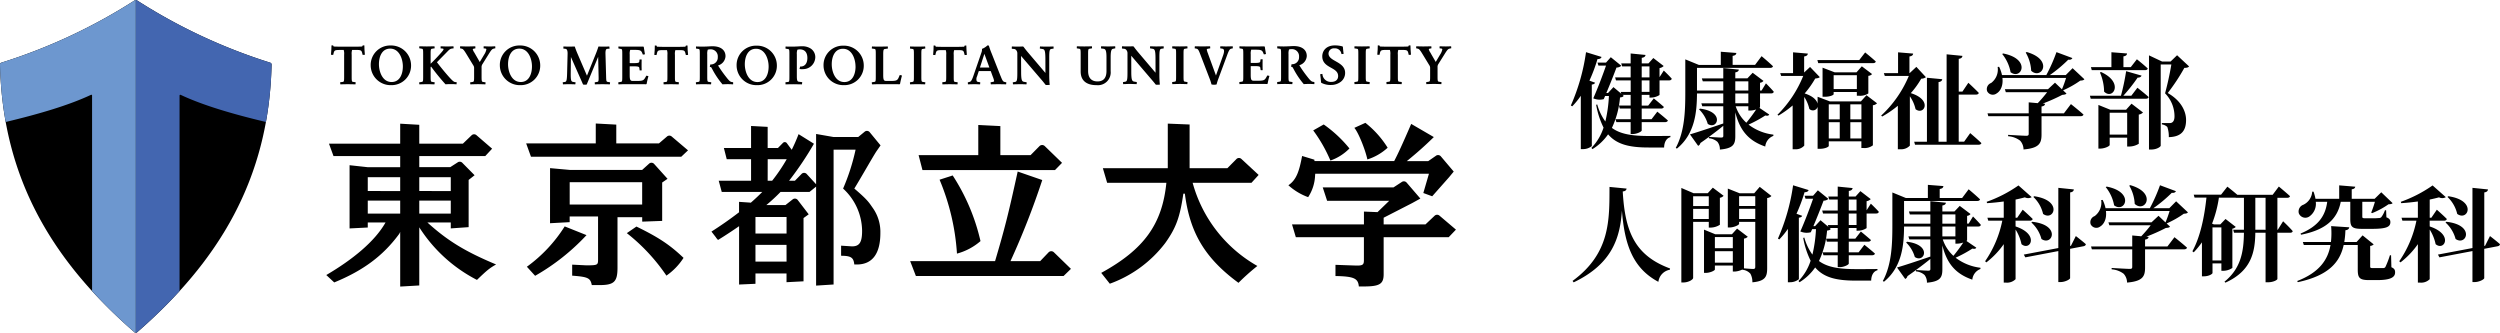 <svg xmlns="http://www.w3.org/2000/svg" viewBox="0 0 676.11 90"><path d="M381.45 12.34v-.07H381l-.02.05a.46.46 0 01-.15.26c-.21.01-1 .04-1.8.04h-4.01c-.79 0-1.58-.03-1.78-.04a.44.44 0 01-.17-.26l-.01-.05h-.45l-.03 1.15-.1 1.3-.01.07.6.05.15-.62c.2-.67.43-.72 1.84-.72h.83a3.35 3.35 0 01.12 1.29v5.85c0 1.17-.02 1.4-.34 1.45l-.72.09.03.57 1.97-.04 2.13.04.02-.57-.71-.09c-.32-.05-.35-.28-.35-1.45V14.8a3.38 3.38 0 01.12-1.3h.84c1.4 0 1.64.06 1.84.72l.15.63.6-.05-.1-1.37zM392.38 12.52s-.82.04-1.34.04c-.63 0-1.62-.04-1.62-.04h-.08l-.03.54.53.08a.22.22 0 01.22.25 3.94 3.94 0 01-.61 1.4l-1.16 1.96-1.2-2.07c-.08-.17-.18-.33-.26-.47a2.69 2.69 0 01-.42-.87c0-.06.02-.13.24-.18l.48-.1-.04-.54h-.07c-.01 0-1.5.04-2.1.04-.6 0-1.82-.04-1.83-.04h-.07l-.04.53.5.12c.34.09.6.41 1.32 1.6l1.73 2.84a1.28 1.28 0 01.24.85v2.18c0 1.14-.03 1.39-.35 1.45l-.72.12.04.54h.07c.01 0 1.4-.05 2-.05s1.92.05 1.93.05h.07l.04-.54-.71-.12c-.33-.05-.36-.3-.36-1.45v-2.37a1.47 1.47 0 01.24-.98l1.59-2.54c.81-1.3 1.01-1.52 1.5-1.62l.38-.09-.04-.52zM342.8 20.41h-.06l-.32.57c-.4.72-.74.85-2.19.85h-1.15c-.63 0-.83-.23-.83-1.57v-2.33a.12.12 0 01.04-.05h1.11c1.2 0 1.4.14 1.44.44l.1.65h.05a2.4 2.4 0 00.43.01l.06-.01-.01-.2a49.37 49.37 0 010-2.52v-.2l-.05-.02a3 3 0 00-.45.02h-.06l-.07.54c-.03.3-.25.43-1.44.43h-1.11a.12.12 0 01-.04-.05v-2.3a3.05 3.05 0 01.14-1.23h1.16c1.38 0 1.76.1 2.05.78l.21.5.05-.02c.04 0 .39-.05.45-.07l.06-.01v-.07c-.13-.67-.27-1.59-.3-1.86-.03-.08-.1-.11-.18-.15h-.04c-.19.02-.88.02-2.25.02h-2.55c-.75 0-1.44-.01-1.77-.04h-.06l-.01.05a3.25 3.25 0 000 .43v.06l.7.13c.3.05.33.26.33 1.43v6.02c0 1.18-.03 1.39-.34 1.44l-.73.11v.07c0 .06.02.37.04.43v.06l.3-.01c.4-.02.95-.04 1.57-.04h3.15c1.4 0 2.25 0 2.4.03h.05a.27.27 0 00.15-.15 20.16 20.16 0 01.46-1.98l.02-.05-.05-.03a3.68 3.68 0 00-.47-.1zM355.46 22.18l-.39-.06c-.44-.07-.8-.45-1.67-1.58a31.64 31.64 0 01-1.99-2.86.08.08 0 010-.05 2.74 2.74 0 002-2.47c0-1.7-1.32-2.7-3.51-2.7-.3 0-.72.02-1.15.05-.5.02-1.04.05-1.5.05-.38 0-.72 0-1.08-.02l-.67-.02h-.06l-.01.05a3.4 3.4 0 000 .45v.06l.7.11c.3.05.33.26.33 1.43v6.02c0 1.18-.02 1.39-.34 1.44l-.72.11v.06a4.3 4.3 0 00.03.44l.01.06h.06l.64-.02 1.36-.03 1.28.03.65.02h.06l.01-.06c.02-.06.05-.37.05-.43v-.07l-.73-.11c-.3-.05-.35-.24-.35-1.44v-5.97a3.35 3.35 0 01.14-1.29 2.07 2.07 0 01.63-.09 1.92 1.92 0 012.08 2.1 1.87 1.87 0 01-1.94 1.98h-.08l-.14.68.07.01.17.03a.19.19 0 01.16.1l.26.43a21.8 21.8 0 002.75 4.1l.02.03h.04a19.36 19.36 0 012.75 0h.06l.02-.06a3.59 3.59 0 000-.45zM369.36 20.64v-6.02c0-1.2.05-1.38.35-1.43l.72-.12v-.06c0-.06-.02-.38-.04-.44l-.01-.05h-.06l-.62.02-1.37.02-1.3-.02-.64-.02h-.06l-.01.05a4.02 4.02 0 00-.02.45v.06l.71.11c.32.05.34.26.34 1.43v6.02c0 1.18-.02 1.39-.34 1.44l-.73.12v.06a4.22 4.22 0 00.04.43l.01.06h.06l.64-.02 1.36-.03 1.28.03.65.02h.06l.01-.06c.02-.06.04-.37.05-.43v-.06l-.73-.12c-.3-.05-.35-.24-.35-1.44zM320.08 20.64v-6.02c0-1.2.04-1.38.35-1.43l.72-.12v-.06c0-.06-.02-.38-.04-.44l-.01-.05h-.06l-.63.02-1.36.02-1.3-.02-.64-.02h-.06l-.01.05a4.23 4.23 0 00-.02.45v.06l.71.11c.32.05.34.26.34 1.43v6.02c0 1.18-.02 1.39-.34 1.44l-.73.12v.06c0 .06.02.37.04.43l.01.06h.06l.64-.02 1.35-.03 1.28.03.66.02h.06l.01-.06c.02-.06.04-.37.05-.43v-.06l-.73-.12c-.3-.05-.35-.24-.35-1.44zM314.68 12.52h-.05l-.65.02-1.08.02c-.4 0-.75 0-1.13-.02l-.66-.02h-.06l-.01.05a4.4 4.4 0 00-.03.44v.06l.75.13c.54.1.73.47.74 2.55l.01 3.92-4.46-5.25a26.95 26.95 0 01-1.43-1.8l-.02-.02a.64.64 0 00-.19-.08h-.02a28.28 28.28 0 01-2.88 0h-.05l-.02.05a4.57 4.57 0 00-.01.5v.05l.56.07a.82.82 0 01.65.36 1.36 1.36 0 01.28.93v5.26c0 1.91-.14 2.26-.55 2.34l-.67.13v.06a7 7 0 00.05.42l.01.06h.06l.66-.02c.35-.02.7-.03 1.07-.03.4 0 .75.02 1.12.03l.67.02h.06l.01-.06c.02-.06.03-.35.03-.44v-.06l-.74-.13c-.54-.09-.74-.49-.75-2.54l-.01-4.44 5.64 6.6c.51.59.8.96.9 1.1a.3.3 0 00.25.14 7 7 0 00.88-.03l.06-.01v-.07a26.74 26.74 0 01-.12-2.88v-4.4c0-1.82.1-2.26.53-2.34l.64-.1v-.07a4.3 4.3 0 00-.02-.45zM301.58 12.52h-.05l-.65.02a31.12 31.12 0 01-2.37 0l-.65-.02h-.06l-.01.05c-.02.06-.02.37-.03.46v.06l.7.1c.53.09.78.46.78 2.35v3.67c0 1.87-.82 2.81-2.43 2.81-1.16 0-2.54-.49-2.54-2.82v-4.56c0-1.13.03-1.4.36-1.45l.7-.12v-.05a3.76 3.76 0 00-.02-.45l-.02-.05h-.05l-.63.02-1.37.02-1.3-.02-.64-.02h-.06l-.01.05a4.1 4.1 0 00-.02.44v.06l.7.12c.3.05.35.23.35 1.43v4.7c0 2.43 1.5 3.71 4.31 3.71a3.46 3.46 0 003.8-3.8v-3.7c0-1.86.24-2.27.66-2.34l.59-.12V13a4.05 4.05 0 00-.02-.44zM333.39 12.57l-.02-.05h-.06l-.66.02-.87.02c-.35 0-.66 0-.98-.02l-.7-.02h-.05l-.02.05a6.5 6.5 0 00-.04.42v.07l.6.11a.48.48 0 01.35.23c.17.28.11.82-.16 1.58l-1.93 5.44-2.09-5.73-.08-.24a4.99 4.99 0 01-.31-1c0-.13.02-.22.36-.28l.57-.1v-.06a4.18 4.18 0 00-.03-.44l-.02-.05h-.05l-.58.01a53.59 53.59 0 01-2.81 0l-.6-.01h-.06l-.01.05a4.33 4.33 0 00-.04.44v.06l.52.1c.38.1.56.38 1.01 1.58l2.53 6.58a11.16 11.16 0 01.47 1.47l.01.03.03.01a2.41 2.41 0 00.66.07 2.33 2.33 0 00.66-.07l.03-.01.01-.03a12.74 12.74 0 01.46-1.47l2.44-6.58c.46-1.24.69-1.49 1.03-1.58l.45-.1v-.05l-.02-.45zM361.25 16.58c-1-.56-1.96-1.1-1.96-2.1a1.43 1.43 0 011.62-1.4 1.73 1.73 0 011.87 1.5l.02.05h.06c.06-.01.39-.04.45-.06l.06-.01v-.06c-.09-.65-.16-1.32-.19-1.8a.33.33 0 00-.13-.15l-.02-.01a7.57 7.57 0 00-2.02-.26c-2.36 0-3.41 1.48-3.41 2.95 0 1.77 1.26 2.47 2.37 3.09.99.55 1.92 1.07 1.92 2.25 0 .99-.69 1.58-1.84 1.58a2.26 2.26 0 01-2.41-2.1l-.02-.06h-.06l-.47.08-.07.02.02.06c.1.6.2 1.66.23 2.12v.02l.01.01a.52.52 0 00.15.14 5.36 5.36 0 002.52.54 4.3 4.3 0 002.64-.85 2.99 2.99 0 001.19-2.43c0-1.68-1.35-2.45-2.53-3.12zM140.68 23.03a5.27 5.27 0 005.42-5.35 5.39 5.39 0 00-5.5-5.38 5.27 5.27 0 00-5.42 5.35 5.39 5.39 0 005.5 5.38zm-3.28-5.66c0-2.04.8-4.22 3.05-4.22 2.51 0 3.42 2.88 3.42 4.81 0 2.04-.8 4.22-3.04 4.22-2.51 0-3.43-2.88-3.43-4.81zM98.57 13.43l-.03-1.1v-.06h-.46v.05a.45.45 0 01-.17.26 34 34 0 01-1.8.04h-4.04c-.79 0-1.6-.02-1.8-.04a.43.43 0 01-.16-.26l-.01-.05h-.45l-.04 1.15-.1 1.32v.07l.6.04.15-.62c.2-.67.43-.72 1.85-.72h.84a3.4 3.4 0 01.12 1.3v5.88c0 1.18-.03 1.4-.34 1.46l-.73.09.03.57 1.98-.04 2.14.04.03-.57-.72-.1c-.32-.04-.35-.27-.35-1.45V14.8a3.4 3.4 0 01.12-1.3h.84c1.42 0 1.66.06 1.85.73l.16.62.6-.04zM105.67 12.3a5.27 5.27 0 00-5.42 5.35 5.39 5.39 0 005.5 5.38 5.27 5.27 0 005.42-5.35 5.39 5.39 0 00-5.5-5.38zm3.28 5.66c0 2.04-.8 4.22-3.05 4.22-2.51 0-3.42-2.88-3.42-4.81 0-2.04.8-4.22 3.04-4.22 2.51 0 3.43 2.88 3.43 4.81zM123.4 22.8l.07.01.04-.58-.42-.04c-.37-.05-.73-.36-1.7-1.43a66.39 66.39 0 01-3.2-3.9.13.13 0 010-.06l2.77-2.82c.58-.61.83-.78 1.24-.84l.43-.07h.06l-.06-.55h-.06c-.01 0-1.08.05-1.6.05-.65 0-1.72-.05-1.73-.05h-.07l-.02.56.6.06a.2.2 0 01.2.2c0 .17-.3.54-.86 1.16-.92 1.05-2 2.14-2.6 2.72h-.03v-2.58c0-1.14.03-1.4.36-1.46l.74-.12-.06-.54-2.07.04-2.03-.04-.02.53.72.13c.32.05.34.28.34 1.46v6.05c0 1.18-.02 1.4-.34 1.45l-.75.14.06.53h.06c.02 0 1.4-.04 2.01-.04.4 0 .86 0 1.29.02l.66.02h.07l.06-.55-.74-.13c-.31-.04-.36-.23-.36-1.44v-2.57a1.44 1.44 0 01.12-.1V18a58.15 58.15 0 003.89 4.78l.02.02h.03a18.87 18.87 0 012.88 0zM133.97 13.05l-.04-.53h-.07s-.82.05-1.35.05c-.63 0-1.62-.05-1.63-.05h-.07l-.03.55.53.07a.22.22 0 01.22.25 3.96 3.96 0 01-.61 1.42l-1.17 1.97-1.2-2.09-.27-.47a2.7 2.7 0 01-.42-.87c0-.07.02-.14.24-.18l.48-.1-.04-.55h-.07c-.01 0-1.5.05-2.11.05s-1.83-.05-1.83-.05h-.08l-.04.53.5.13c.34.08.61.41 1.33 1.6l1.74 2.86a1.28 1.28 0 01.24.86v2.2c0 1.14-.03 1.39-.35 1.45l-.72.12.04.54h.07c.01 0 1.4-.05 2-.05.6 0 1.94.05 1.94.05h.08l.04-.54-.72-.12c-.32-.05-.36-.32-.36-1.46V18.3a1.47 1.47 0 01.25-.98l1.59-2.55c.82-1.32 1.02-1.54 1.5-1.63zM228.11 12.35a5.24 5.24 0 00-5.39 5.33 5.36 5.36 0 005.48 5.35 5.24 5.24 0 005.4-5.33 5.36 5.36 0 00-5.49-5.35zm3.27 5.64c0 2.03-.8 4.2-3.03 4.2-2.5 0-3.41-2.87-3.41-4.8 0-2.02.8-4.2 3.03-4.2 2.5 0 3.4 2.87 3.4 4.8zM204.7 23.03a5.24 5.24 0 005.4-5.33 5.36 5.36 0 00-5.49-5.35 5.24 5.24 0 00-5.4 5.33 5.36 5.36 0 005.49 5.35zm-3.27-5.64c0-2.02.8-4.2 3.03-4.2 2.5 0 3.41 2.87 3.41 4.8 0 2.03-.8 4.2-3.02 4.2-2.5 0-3.42-2.87-3.42-4.8zM257.93 20.7v-5.86a3.35 3.35 0 01.12-1.29h.83c1.42 0 1.66.05 1.85.72l.16.62.59-.04-.1-1.38-.04-1.08v-.07h-.45l-.01.05a.47.47 0 01-.16.26c-.21.01-1 .04-1.8.04h-4.02c-.78 0-1.58-.03-1.78-.04a.43.43 0 01-.17-.26v-.05h-.46l-.03 1.15-.1 1.3-.01.08.6.04.15-.62c.2-.67.44-.72 1.85-.72h.83a3.38 3.38 0 01.12 1.3v5.85c0 1.17-.03 1.4-.34 1.45l-.72.09.02.57 1.98-.04 2.13.04.02-.57-.72-.09c-.31-.05-.34-.28-.34-1.45zM183.57 22.81l.02-.57-.71-.09c-.32-.05-.35-.28-.35-1.45v-5.86a3.39 3.39 0 01.12-1.29h.84c1.4 0 1.65.05 1.84.72l.16.62.6-.04-.12-1.38-.03-1.08v-.07h-.45l-.01.05a.45.45 0 01-.16.26c-.2.01-1 .04-1.79.04h-4.03c-.78 0-1.58-.03-1.78-.04a.43.43 0 01-.16-.26l-.02-.05h-.45l-.03 1.15-.1 1.3v.08l.59.04.15-.62c.2-.67.44-.72 1.85-.72h.83a3.38 3.38 0 01.12 1.3v5.85c0 1.17-.03 1.4-.34 1.45l-.72.09.03.57 1.97-.04zM163.92 20.7l-.17-6.05c-.03-1.16.16-1.4.48-1.44l.63-.06v-.07l-.07-.46-.01-.05h-.06c-.42.03-.96.04-1.44.04-.5 0-1.37-.03-1.37-.03h-.07l-.01.05c-.12.38-.37 1.13-.67 1.86l-2.42 5.98-2.57-5.98c-.3-.68-.57-1.43-.71-1.86l-.02-.05h-.05l-1.55.03c-.44 0-1.38-.04-1.38-.04h-.08l-.03.56.6.08c.49.05.57.8.55 1.4l-.13 5.19c-.05 1.83-.15 2.27-.55 2.35l-.64.11.07.55h.06s1.02-.04 1.57-.04c.59 0 1.64.04 1.65.04h.06l.08-.54-.72-.13c-.51-.09-.61-.48-.6-2.35l.05-4.38 3.29 7.45h.03a2.04 2.04 0 00.45.04 2.17 2.17 0 00.46-.03l.04-.01 3.1-7.5.12 5.34c.03 1.16-.02 1.39-.34 1.44l-.71.12.03.55h.07l.64-.02 1.38-.02 1.26.02.66.02h.07l.04-.55-.67-.12c-.34-.06-.37-.3-.4-1.44zM172.28 22.77c1.4 0 2.25 0 2.4.03h.03l.02-.01a.28.28 0 00.16-.14v-.02a20.13 20.13 0 01.46-1.97l.01-.05-.05-.03a3.71 3.71 0 00-.46-.1l-.05-.02-.32.58c-.42.72-.74.85-2.2.85h-1.15c-.63 0-.83-.23-.83-1.57v-2.34a.12.12 0 01.04-.04h1.11c1.2 0 1.41.13 1.45.44l.09.65h.06a2.38 2.38 0 00.42.01l.06-.01v-.2a48.6 48.6 0 010-2.53v-.2l-.06-.01a2.9 2.9 0 00-.45.01h-.06l-.06.55c-.04.3-.26.42-1.45.42h-1.11a.12.12 0 01-.04-.04v-2.3a3.06 3.06 0 01.14-1.24h1.16c1.38 0 1.77.1 2.06.79l.2.49.06-.01.44-.07.07-.02-.02-.06-.3-1.87c-.02-.08-.1-.11-.16-.15h-.05c-.18.02-.87.02-2.25.02h-2.55c-.77 0-1.45-.01-1.78-.04h-.06l-.01.05a3.22 3.22 0 000 .44v.05l.7.13c.31.05.34.26.34 1.44v6.02c0 1.18-.03 1.39-.34 1.44l-.73.12v.06c0 .06.01.37.03.44l.01.05h.3c.4-.02.94-.04 1.57-.04zM198.27 22.24l-.39-.06c-.44-.07-.8-.45-1.67-1.58a31.48 31.48 0 01-2-2.86.08.08 0 01.01-.05 2.74 2.74 0 001.99-2.48c0-1.69-1.31-2.7-3.51-2.7-.3 0-.71.02-1.14.05a28.73 28.73 0 01-2.6.03l-.66-.02h-.06l-.01.05a3.41 3.41 0 000 .45v.06l.7.11c.3.05.33.26.33 1.44v6.02c0 1.18-.02 1.39-.34 1.44l-.72.11v.07a4.3 4.3 0 00.03.44l.01.05h.06l.64-.02a49.36 49.36 0 012.64 0l.66.02h.06v-.05c.02-.06.05-.38.05-.44l.01-.07-.73-.11c-.31-.05-.36-.24-.36-1.44v-5.98a3.34 3.34 0 01.14-1.28 2.07 2.07 0 01.64-.1 1.92 1.92 0 012.07 2.1 1.87 1.87 0 01-1.93 1.99l-.09-.01-.14.69h.07c.06.02.11.03.17.03a.19.19 0 01.17.1l.25.44a21.83 21.83 0 002.76 4.11l.02.02h.03a19.34 19.34 0 012.76 0h.06l.02-.05a3.6 3.6 0 000-.46zM219.4 13.23a4.15 4.15 0 00-2.47-.72c-.31 0-.73.02-1.18.05-.53.03-1.07.05-1.54.05L213 12.6l-.48-.02h-.05l-.02.05a4.15 4.15 0 00-.01.46v.06l.7.12c.32.04.35.26.35 1.42v6.02c0 1.18-.03 1.4-.34 1.45l-.72.08v.07c0 .09 0 .4.02.46l.01.05h.06l.63-.02 1.42-.02 1.73.03.57.01.02-.05.06-.48v-.07l-.92-.12c-.36-.05-.53-.28-.53-1.5v-5.9a3.05 3.05 0 01.15-1.25 2.46 2.46 0 01.64-.1c1.33 0 2.06.83 2.06 2.34v.03c-.01 1.43-.7 2.28-1.85 2.28h-.11l-.17.67h.08a3.45 3.45 0 00.88.03 3.3 3.3 0 003.31-3.14 2.77 2.77 0 00-1.09-2.32zM243.27 22.79a.28.28 0 00.15-.15c.1-.54.34-1.61.5-2.14l.02-.06-.05-.02a4.84 4.84 0 00-.5-.13l-.05-.01-.33.76c-.34.77-.75.85-2.22.85h-1.08c-.62 0-.85-.14-.85-1.59v-5.58c0-1.21.1-1.42.44-1.47l.82-.12v-.06a3.98 3.98 0 00-.02-.45l-.01-.05-.6.01-1.62.03a49.45 49.45 0 01-1.98-.04h-.06l-.01.05a4.9 4.9 0 00-.04.44v.06l.73.11c.31.05.34.27.34 1.45v6.02c0 1.16-.03 1.4-.34 1.44l-.74.12v.06c.01.06.03.37.05.44v.05h.07l.47-.01c.43-.02.92-.03 1.36-.03h3.08c1.42 0 2.27 0 2.42.03h.03zM250.13 22.81h.06l.01-.05c.02-.06.04-.38.05-.44v-.06l-.73-.12c-.3-.05-.35-.24-.35-1.44v-6.02c0-1.2.04-1.4.35-1.44l.72-.12v-.06c0-.06-.02-.37-.04-.44l-.01-.05h-.06l-.62.02-1.38.02-1.3-.02-.64-.02h-.06v.05a4.03 4.03 0 00-.03.45v.06l.72.11c.31.05.34.26.34 1.44v6.02c0 1.18-.03 1.4-.35 1.44l-.72.12v.06a4.22 4.22 0 00.03.44l.01.05h.06l.65-.02a49.47 49.47 0 012.63 0l.66.02zM270.6 20.57l-2.4-6.08a20 20 0 01-.75-2.1v-.05l-.4-.07-.02.03a4 4 0 01-.64.5 3.41 3.41 0 01-.78.4l-.06.03.02.06a1.36 1.36 0 010 .28 2.3 2.3 0 01-.1.5l-2.24 6.5c-.43 1.23-.67 1.5-1.02 1.58l-.47.12v.06l.03.43.01.05h.06l.67-.02.87-.02c.34 0 .62 0 .92.02l.7.02h.05l.02-.05.03-.45v-.06l-.6-.1a.5.5 0 01-.36-.23 1.69 1.69 0 01.1-1.28l.45-1.37.04-.05h3.16a.11.11 0 01.07.05l.5 1.37.09.24a5.03 5.03 0 01.3 1c0 .12-.02.21-.37.27l-.59.11.01.06.05.44.02.05h.05l.6-.02 1.43-.02 1.37.02.62.02h.05l.02-.05.04-.43v-.06l-.5-.12c-.39-.09-.57-.37-1.04-1.58zm-3.04-2.35a.12.12 0 01-.03.04h-2.47a.14.14 0 01-.03-.04l1.19-3.66zM284.92 12.62l-.02-.05h-.06l-.64.02-1.09.02c-.4 0-.75 0-1.13-.02l-.66-.02h-.06v.05a4.28 4.28 0 00-.04.45v.06l.75.13c.55.09.73.47.75 2.54l.01 3.93-4.47-5.26a27.43 27.43 0 01-1.44-1.8l-.01-.01a.6.6 0 00-.19-.09h-.02a28.46 28.46 0 01-2.88 0h-.06l-.01.05a4.63 4.63 0 00-.02.5v.06l.56.06a.82.82 0 01.66.36 1.36 1.36 0 01.28.93v5.27c0 1.92-.14 2.26-.56 2.34l-.67.13v.07c.01.06.04.36.06.42l.01.05h.06l.65-.02 1.08-.02c.4 0 .75 0 1.12.02l.67.02h.06l.01-.05c.02-.07.03-.36.03-.45v-.06l-.74-.13c-.54-.09-.74-.48-.75-2.54l-.02-4.45 5.66 6.6c.51.6.79.98.89 1.11a.3.3 0 00.26.15 7.02 7.02 0 00.87-.03l.07-.02-.01-.06a26.74 26.74 0 01-.12-2.89v-4.41c0-1.82.1-2.26.54-2.34l.64-.1v-.07a4.45 4.45 0 00-.02-.45zM36.45.08A149.93 149.93 0 01.37 16.94a.52.52 0 00-.37.51c.69 31.11 14.48 53.37 36.38 72.42a.53.53 0 00.7 0c21.89-19.05 35.69-41.3 36.37-72.42a.52.52 0 00-.36-.5A149.94 149.94 0 0137 .07a.52.52 0 00-.56 0z"/><path d="M48.86 25.65c5.83 2.75 13.7 5.11 23.06 7.34a98.99 98.99 0 001.53-15.54.52.52 0 00-.36-.5A149.93 149.93 0 0137 .07a.52.52 0 00-.28-.08v90a.53.53 0 00.34-.13 138.86 138.86 0 0011.5-11.15V25.84a.2.2 0 01.29-.19z" fill="#4366b0"/><path d="M36.38 89.87a.53.53 0 00.35.13V0a.52.52 0 00-.28.08A149.93 149.93 0 01.37 16.94a.52.52 0 00-.37.51 98.99 98.99 0 001.54 15.54c9.35-2.23 17.23-4.6 23.06-7.34a.2.2 0 01.3.2v52.87a138.9 138.9 0 0011.48 11.15z" fill="#6d97cf"/><path d="M355.47 43.19l.02.37h21.56c1.02-1.95 2.2-4.49 4.6-10.05l6.12 3.56c-2.4 2.34-4.3 4.05-7.3 6.5h5.79l2.05-1.42a.98.98 0 011.37.15l3.47 4.1-1.26 1.53-4.56 5.15-2.4-.88 1.52-5.22H355.7l-.04.4a11.48 11.48 0 01-1.88 5.94 16.1 16.1 0 01-5.34-3.22c2.25-1.51 2.96-4 3.71-7.92zm13.4 17.5v-3.47l3.67.15 3.17-3.07h-16.8l-1.18-3.61h19.12l2.24-1.46a.98.98 0 011.34.17l3.7 4.3-2.23 1.23-7.7 3.95v1.8h11.32l2.43-2.3a.98.98 0 011.36-.05l4.44 3.77-1.96 2.05H374.2v10c0 2.64-1.07 3.32-5.34 3.32h-1.37c-.2-2.14-1.22-2.73-6.32-2.82v-3.03s5.3.2 5.88.2c1.52 0 1.81-.3 1.81-1.42v-6.25h-18.41l-1.03-3.46zm-10.88-27.03a34.17 34.17 0 016.96 6.49 13.33 13.33 0 01-5.15 3.27 39.4 39.4 0 00-4.65-8.15zm11.27-.44a26.03 26.03 0 016.02 6.73 14.54 14.54 0 01-5.48 3.17c-.6-2.78-2.5-7.41-3.53-8.54zM99.46 60.17v1.36l-4.92.25v-17.1l4.92.54h8.77V42.2H90.19l-1.22-3.35h19.26v-5.4l5.16.3v5.1h11.8l2.32-2.23a.97.97 0 011.36-.05l4.22 3.64-1.85 1.99h-17.85v3h8.38l1.98-1.27a.97.97 0 011.3.12l3.3 3.34-1.61 1.27v12.77l-4.83.34v-1.6h-6.32c5.6 5.09 10.48 7.96 18.57 11.35-1.85 1.07-2.44 1.56-5.17 4.18a40.37 40.37 0 01-15.6-14.22V77.2l-5.16.3V62.7a2.62 2.62 0 01-.36.68c-4.33 5.85-9.66 9.79-17.48 13l-2.15-2c7.02-4.12 13.1-9.02 16.03-14.22zm8.77-8.5v-3.74h-8.77v3.73zm0 6.1v-3.52h-8.77v3.52zm13.68-6.1v-3.74h-8.52v3.73zm0 6.1v-3.52h-8.52v3.52zM161.12 38.79V33.4l5.55.3v5.09h11.53l2.16-1.85a.97.97 0 011.3-.02l4.41 3.74-1.83 1.73H143.6l-1.3-3.6zm-18.63 33.35a39.38 39.38 0 0010.23-10.91l5.9 2.36a58.65 58.65 0 01-13.9 11zm6.27-26.67l5.3.48h19.61l1.83-1.65a.96.96 0 011.41.04l3.62 4.02-1.45 1v10.38l-5.4.2v-1.2H167v13.64c0 3.85-.92 4.72-4.93 4.72h-2.02c-.39-1.93-1.02-2.22-5.31-2.55v-2.98l3.81.19c3.19 0 3.19-.1 3.19-1.73V58.54h-7.68v1.54l-5.31.29zm24.91 9.85v-6.05h-19.6v6.05zm-1.55 5.95c5.94 2.89 9.07 4.96 12.74 8.47a17.04 17.04 0 01-4.63 4.8 50.82 50.82 0 00-10.71-11.49zM231.05 50.99c1.55-2.5 4.82-8.27 5.93-10l1.16-1.67-2.92-3.55a.96.96 0 00-1.42-.11l-1.7 1.39h-6.7l-4.69-.82v13.6l-2.51-2.74a.96.96 0 00-1.46-.01l-1.76 1.8h-1.58a87 87 0 006.72-10l-.22-.15-3.93-2.45a45.17 45.17 0 01-1.85 4.23l-1.33-1.8a.68.68 0 00-1.06-.05l-1.35 1.37h-2.77v-5.72l-4.49-.24v5.96h-7.35l.77 3.03h6.58v5.81h-8.75l.82 3.03h10.97c-.98 1-2.03 1.98-3.11 2.92l-.38-.04-2.8-.19v2.82a102.13 102.13 0 01-7.46 5.22l1.26 1.63-.02.02.53.62s2.47-1.49 5.7-3.73v15.78l4.43-.2v-2.79h8.4v2.36l4.6-.24V58.97l1.4-1.01-2.96-3.86a.96.96 0 00-1.41-.15l-1.92 1.51h-5.17a48.26 48.26 0 003.85-3.56h7.84l1.77-1.43v26.77l4.73-.3V40.47h5.95A56.58 56.58 0 01228.01 51a15.7 15.7 0 015.14 11.4c0 3.12-.7 4.23-2.73 4.23l-2.95-.19v2.73c2.8 0 3.38.58 3.57 2.36h.68c4.25 0 6.37-2.98 6.37-8.51a11.18 11.18 0 00-2.12-6.88c-.97-1.39-1.35-2.11-4.92-5.14zm-18.33 19.75h-8.41v-4.51h8.4zm0-12.06v4.47h-8.41v-4.47zm-5.1-15.62h5.14a46.22 46.22 0 01-3.93 5.81h-1.22zM249.48 45.99h35.84l1.9-1.95-4.67-4.53a1.02 1.02 0 00-1.43.01l-2.4 2.43h-8.18V34.1l-5.97-.3v8.16h-16.14l1.03 3.98zM285.02 68.23a1.01 1.01 0 00-.71-.29h-.02a1.01 1.01 0 00-.72.32l-2.26 2.36h-8.03a211.25 211.25 0 008.57-21.86l.02-.07-6.64-2.3-.02.08c-2.51 11.48-3.5 15.37-6.1 24.15h-22.96l1.53 3.98.02.05h39.93l2-1.94z"/><path d="M257.65 47.45l-3.55 1.15.03.07a61.77 61.77 0 014.67 19.82v.1l.1-.03a16.03 16.03 0 006.23-3.32l.03-.03v-.05a54.92 54.92 0 00-7.48-17.66zM299.42 49.43l-1.16-3.95h17.56V33.43l5.9.24v11.81h10.22l2.42-2.44a.96.96 0 011.38-.04l4.65 4.31-1.93 2.12h-15.92a37.1 37.1 0 0017.51 22.5 59.12 59.12 0 00-5.11 4.56c-9.28-6.8-13.18-13.79-14.5-24.11h-.41c-.92 6.3-1.93 9.2-4.93 13.39a32.8 32.8 0 01-14.96 10.96l-2.32-2.93c11.59-6.35 16.5-13.17 17.62-24.37zM430.5 39.5a3.8 3.8 0 01-2.44.83h-.54V25.9a19.9 19.9 0 01-2.32 2.85l-.37-.22a54.4 54.4 0 004.1-14.42l4.2 1.29c-.12.36-.45.58-1.1.58a43.33 43.33 0 01-2.18 5.83l1.54.56c-.11.25-.37.45-.9.5zm15.59-13.1v-.74h-2.1v2.89h1.76l1.51-1.94s1.66 1.35 2.72 2.3c-.08.3-.36.45-.78.45h-5.21v2.88h2.66l1.56-2.04s1.77 1.4 2.86 2.38c-.08.3-.39.45-.78.45h-6.3v2.24c0 .33-1.32.98-2.44.98H441v-3.22h-3.86l-.23-.79h4.1v-2.88h-2.95l-.22-.81h3.16v-2.89h-2.18l.3.25c-.16.28-.41.37-1 .45a23.93 23.93 0 01-2.19 8.23c2.36 1.74 5.6 2.19 10.14 2.19 1.29 0 4.17 0 5.68-.03v.34c-1.12.28-1.68 1.45-1.7 2.8h-4.2c-5.1 0-8.6-.79-10.95-3.56a14.2 14.2 0 01-4.23 4l-.28-.33a14.08 14.08 0 003.28-5.49 22.73 22.73 0 01-2-6.16l.29-.11a14.5 14.5 0 002.2 4.62 37.36 37.36 0 00.96-6.89h-1.03l-.37.84a4.27 4.27 0 01-2.83-.22c1.24-2.78 2.6-6.39 3.45-8.85h-2.05l-.25-.81h2.3l1.29-1.46 2.85 2.32a2 2 0 01-1.31.48c-.62 1.68-1.74 4.5-2.75 6.89h.45l1.48-1.6 2.13 1.8-.17-.5h2.7v-3.12h-3.98l-.23-.8h4.2v-2.98h-2.3l-.25-.81H441v-2.69l4.03.4c-.08.39-.28.67-1.03.78v1.51h1.82l1.31-1.46 2.8 2.16a1.99 1.99 0 01-1.12.56v2.46l1.15-1.79s1.4 1.32 2.16 2.21c-.09.31-.34.45-.73.45h-2.58v3.95a4.32 4.32 0 01-2.26.7zm-2.1-5.47h2.1v-2.97h-2.1zm2.1 3.92v-3.1h-2.1v3.1zM478.48 30.98c-.16.28-.42.4-1.06.25a34.79 34.79 0 01-4.54 2.47 13.69 13.69 0 006.72 2.71v.34a3.42 3.42 0 00-2.2 2.88c-4.52-1.56-6.87-4.34-8.1-9.26v6.46c0 2.19-.53 3.3-4.17 3.62a3.26 3.26 0 00-.65-2.08 4.01 4.01 0 00-2.32-.98v-.36c-.7.53-1.46 1.06-2.3 1.65a1.07 1.07 0 01-.61.76l-2.21-3.1c1.6-.46 5.26-1.66 9.01-2.95v-4.65h-5.68l-.25-.8h5.93v-2.67h-7.11c-.03 4.76-.45 10.86-5.43 14.92l-.31-.2c2.44-4.5 2.58-10.13 2.58-15.14v-8.8l3.66 1.5h5.94v-3.56l4.2.33c-.03.4-.25.67-1 .79v2.43h6.07l1.76-2.35s1.93 1.6 3.08 2.72c-.08.3-.36.44-.75.44h-19.8v6.14h7.11v-2.5h-5.54l-.26-.8h5.8V18.4l4.2.42c-.03.4-.3.64-.95.76v1.6h3.28l1.42-1.5 2.92 2.2a1.36 1.36 0 01-.93.5v2.1h.42l1.18-1.94s1.37 1.38 2.12 2.27c-.08.31-.33.45-.72.45h-3v3.72c0 .06-.08.12-.2.17zm-18.73-1.6c6.89.85 4.65 5.89 2.1 4.12a8.94 8.94 0 00-2.35-3.92zm6.3 4.65c-1 .82-2.27 1.82-3.9 3 .15 0 2.75.17 3.31.17.45 0 .6-.11.6-.48zm3.25-9.54h3.53v-2.5h-3.53zm0 3.44h3.53v-2.66h-3.53zm.11.81a10.42 10.42 0 002.88 4.45 43.8 43.8 0 002.67-3.6 5.03 5.03 0 01-1.57.3h-.56v-1.15zM507.63 27.93a1.72 1.72 0 01-1.12.53V39.3a3.68 3.68 0 01-2.57.73h-.54v-1.8h-8.82v1.24c0 .22-.92.78-2.49.78h-.53V28.88a1.32 1.32 0 01-2.24.56 9.81 9.81 0 00-1.37-3.22v13.16a3.07 3.07 0 01-2.58.98h-.56V28.52a26.93 26.93 0 01-3.83 2.74l-.28-.22a31.27 31.27 0 006.97-10.5h-5.97l-.25-.76h3.47v-5.63l4 .34c-.05.4-.27.67-1 .78v4.34l1.6-1.5 2.63 2.74c-.25.25-.56.3-1.24.39a24.94 24.94 0 01-2.85 4.03c2.27.73 3.27 1.82 3.5 2.77v-1.87l3.33 1.26h8.37l1.52-1.68zm-15.9-10.86l-.23-.82h11.32l1.6-2.07s1.78 1.43 2.87 2.44c-.05.3-.33.45-.72.45zm10.44 8.82v-1.01h-6.27v.59c0 .22-.92.7-2.44.7h-.56V18.3l3.28 1.26h5.9l1.44-1.63 2.77 2.1a1.46 1.46 0 01-1.01.48v4.76a4.05 4.05 0 01-2.55.62zm-7.59 2.32v4.06h2.97v-4.06zm0 9.24h2.97v-4.4h-2.97zm7.6-13.36v-3.75h-6.28v3.75zm-1.77 4.12v4.06h3v-4.06zm3 9.24v-4.4h-3v4.4zM520.85 20.87a2.01 2.01 0 01-1.26.4 22.9 22.9 0 01-2.83 3.92c5.96 1.82 3.61 6.13 1.29 4.34a9.8 9.8 0 00-1.54-3.48v13.33a3.22 3.22 0 01-2.64.98h-.61V28.6a27.78 27.78 0 01-4.23 2.91l-.28-.25a30.93 30.93 0 007.48-10.72h-6.5l-.25-.76h3.84v-5.63l4.08.34c-.03.4-.28.67-1 .78v4.51h.05l1.82-1.7zM532.83 36s1.9 1.6 3.03 2.7c-.09.3-.37.44-.79.44h-17.16l-.23-.81h3.45v-17.3l4.14.39c-.06.39-.28.67-1 .78v16.13h2.18V14.69l4.28.42c-.06.42-.28.7-1 .8v8.86h1l1.6-2.38s1.79 1.65 2.83 2.74c-.09.3-.37.45-.76.45h-4.68v12.74h1.46zM563.71 21.43c-.22.28-.5.34-1.11.37a26.22 26.22 0 01-4.65 2.63l.92.87c-.22.25-.53.3-1.15.36a50.3 50.3 0 01-5.26 2.35l.62.06c-.06.42-.34.62-.96.73v1.85h6.05l1.9-2.5s2.13 1.68 3.4 2.83c-.1.31-.4.45-.82.45h-10.53v4.93c0 2.35-.58 3.7-4.87 4.06a3.58 3.58 0 00-.92-2.38 6.06 6.06 0 00-3.25-1.2v-.37s4.17.25 4.93.25c.47 0 .64-.14.64-.53v-4.76h-10.92l-.22-.78h11.14v-2.97l2.44.22a35.63 35.63 0 002.55-2.97h-11.18l-.25-.8h11.65l1.9-1.77 1.88 1.79c.4-.9.81-2.1 1.12-3.08h-17.22c.25 2.1-.53 3.58-1.57 4.2a1.7 1.7 0 01-2.57-.64 1.77 1.77 0 011.09-2.19 4.54 4.54 0 001.76-4.34l.4-.03a9.4 9.4 0 01.78 2.24h11.98a44.73 44.73 0 002.75-6.21l4.3 1.6c-.13.3-.47.53-1.11.44a37.35 37.35 0 01-4.99 4.17h4.31l1.85-1.87zm-21.97-6.97c7.7 1.51 4.92 7.28 2.01 5.07a10.9 10.9 0 00-2.27-4.93zm6.38-.39c7.4 2.13 3.95 7.62 1.2 5.07a10.7 10.7 0 00-1.48-4.93zM578.05 23.73s1.9 1.48 3.05 2.52c-.08.3-.39.45-.78.45h-14.9l-.22-.81h8.4a59.74 59.74 0 001.4-6.64l4.17 1.2c-.11.31-.45.56-1.06.54a44.44 44.44 0 01-3.87 4.9h2.16zm-12.57-5.57h5.54v-4.03l4.23.33c-.05.4-.25.67-.98.79v2.9h1.99l1.65-2.12s1.85 1.46 2.94 2.5c-.08.3-.36.44-.75.44h-14.4zm10.98 9.88l3.1 2.38a1.9 1.9 0 01-1.14.56v7.9a4.99 4.99 0 01-2.6.75h-.54v-2.4h-4.73v1.98c0 .31-1.32.98-2.63.98h-.42V28.38l3.19 1.29h4.3zm-8.26-8.57c6.35 2.86 3.19 7.7.84 5.3a13.33 13.33 0 00-1.12-5.16zm7.08 16.94v-5.93h-4.73v5.93zm16.74-18.45c-.22.28-.58.4-1.28.4a52.61 52.61 0 01-4.49 6.8c3.53 1.99 4.96 4.87 4.96 7.28 0 2.83-1.2 4.56-4.67 4.65a7.82 7.82 0 00-.4-2.75 2.7 2.7 0 00-1.48-.7v-.36h2.1a1.16 1.16 0 00.64-.14c.42-.25.68-.76.68-1.68a8.88 8.88 0 00-2.55-6.22 83.93 83.93 0 001.7-7.8h-2.88V39.4c0 .25-1 1.04-2.57 1.04h-.6V14.97l3.56 1.68h2.27l1.77-1.71zM439.9 51c-.06.41-.3.7-1.04.78.6 10.78 3.22 17.3 12.8 20.83l-.06.34a3.78 3.78 0 00-3.1 3.27c-7.06-3.75-9.16-10.33-9.86-19.26-.5 7.2-2.52 14.36-13.05 19.4l-.3-.39c10.24-7.48 9.96-16.52 9.99-25.42zM457.9 60.01v15.15c0 .42-1.2 1.23-2.66 1.23h-.53V50.83l3.3 1.42h3.84l1.37-1.5 2.92 2.2a1.7 1.7 0 01-1.01.54v7.3a4.77 4.77 0 01-2.5.76h-.5v-1.54zm0-6.94v2.66h4.23v-2.66zm4.23 6.16v-2.75h-4.23v2.75zM479.07 53a1.83 1.83 0 01-1.15.56v18.96c0 2.24-.44 3.52-4 3.83a4.64 4.64 0 00-.53-2.32 3.22 3.22 0 00-2.16-1.07v-.08a5.4 5.4 0 01-2.07.56h-.53v-1.62h-4.85v1.06c0 .28-1.26.92-2.52.92h-.42v-11.7l3.06 1.26h4.48l1.4-1.54 2.9 2.21a1.79 1.79 0 01-1.03.5v8.04c.7.06 2.1.17 2.5.17.44 0 .55-.22.55-.59V60.01h-4.37v.53c0 .28-1.34.98-2.63.98h-.42V51l3.17 1.26h3.97l1.49-1.73zm-15.29 11.12v3h4.85v-3zm4.85 6.91v-3.1h-4.85v3.1zm1.7-17.97v2.66h4.37v-2.66zm4.37 6.16v-2.75h-4.37v2.75zM486.5 75.5a3.8 3.8 0 01-2.44.83h-.54V61.9a19.9 19.9 0 01-2.32 2.85l-.37-.22a54.4 54.4 0 004.1-14.42l4.2 1.29c-.12.36-.45.58-1.1.58a43.33 43.33 0 01-2.18 5.83l1.54.56c-.11.25-.37.45-.9.5zm15.59-13.1v-.74h-2.1v2.89h1.76l1.51-1.94s1.66 1.35 2.72 2.3c-.08.3-.36.45-.78.45h-5.21v2.88h2.66l1.56-2.04s1.77 1.4 2.86 2.38c-.08.3-.39.45-.78.45h-6.3v2.24c0 .33-1.32.98-2.44.98H497v-3.22h-3.86l-.23-.79h4.1v-2.88h-2.95l-.22-.81h3.16v-2.89h-2.18l.3.25c-.16.28-.41.37-1 .45a23.93 23.93 0 01-2.19 8.23c2.36 1.74 5.6 2.19 10.14 2.19 1.29 0 4.17 0 5.68-.03v.34c-1.12.28-1.68 1.45-1.7 2.8h-4.2c-5.1 0-8.6-.79-10.95-3.56a14.2 14.2 0 01-4.23 4l-.28-.33a14.08 14.08 0 003.28-5.49 22.73 22.73 0 01-2-6.16l.29-.11a14.5 14.5 0 002.2 4.62 37.36 37.36 0 00.96-6.89h-1.03l-.37.84a4.27 4.27 0 01-2.83-.22c1.24-2.78 2.6-6.39 3.45-8.85h-2.05l-.25-.81h2.3l1.29-1.46 2.85 2.32a2 2 0 01-1.31.48c-.62 1.68-1.74 4.5-2.75 6.89h.45l1.48-1.6 2.13 1.8-.17-.5h2.7v-3.12h-3.98l-.23-.8h4.2v-2.98h-2.3l-.25-.81H497v-2.69l4.03.4c-.08.39-.28.67-1.03.78v1.51h1.82l1.31-1.46 2.8 2.16a1.99 1.99 0 01-1.12.56v2.46l1.15-1.79s1.4 1.32 2.16 2.21c-.09.31-.34.45-.73.45h-2.58v3.95a4.32 4.32 0 01-2.26.7zm-2.1-5.47h2.1v-2.97h-2.1zm2.1 3.92v-3.1h-2.1v3.1zM534.48 66.98c-.16.28-.42.4-1.06.25a34.79 34.79 0 01-4.54 2.47 13.69 13.69 0 006.72 2.71v.34a3.42 3.42 0 00-2.2 2.88c-4.52-1.56-6.87-4.34-8.1-9.26v6.46c0 2.19-.53 3.3-4.17 3.62a3.26 3.26 0 00-.65-2.08 4.01 4.01 0 00-2.32-.98v-.36c-.7.53-1.46 1.06-2.3 1.65a1.07 1.07 0 01-.61.76l-2.21-3.1c1.6-.46 5.26-1.66 9.01-2.95v-4.65h-5.68l-.25-.8h5.93v-2.67h-7.11c-.03 4.76-.45 10.86-5.43 14.92l-.31-.2c2.44-4.5 2.58-10.13 2.58-15.14v-8.8l3.66 1.5h5.94v-3.56l4.2.33c-.03.4-.25.67-1 .79v2.43h6.07l1.76-2.35s1.93 1.6 3.08 2.72c-.08.3-.36.44-.75.44h-19.8v6.14h7.11v-2.5h-5.54l-.26-.8h5.8V54.4l4.2.42c-.03.4-.3.64-.95.76v1.6h3.28l1.42-1.5 2.92 2.2a1.36 1.36 0 01-.93.5v2.1h.42l1.18-1.94s1.37 1.38 2.12 2.27c-.08.31-.33.45-.72.45h-3v3.72c0 .06-.08.12-.2.17zm-18.73-1.6c6.89.85 4.65 5.89 2.1 4.12a8.94 8.94 0 00-2.35-3.92zm6.3 4.65c-1 .82-2.27 1.82-3.9 3 .15 0 2.75.17 3.31.17.45 0 .6-.11.6-.48zm3.25-9.54h3.53v-2.5h-3.53zm0 3.44h3.53v-2.66h-3.53zm.11.81a10.42 10.42 0 002.88 4.45 43.8 43.8 0 002.67-3.6 5.03 5.03 0 01-1.57.3h-.56v-1.15zM545.1 61.24c6.55 2.16 3.94 6.78 1.6 4.79a11.99 11.99 0 00-1.6-3.95V75.5a3.24 3.24 0 01-2.6.93h-.6V66.03a22.4 22.4 0 01-4.7 4.93l-.34-.31a29.53 29.53 0 004.65-10.98h-3.8l-.23-.78h4.42v-4.4c-1.48.2-3.05.37-4.5.45l-.12-.36a35.6 35.6 0 008.6-4.43l3.58 3.17a1.92 1.92 0 01-1.84.05q-1.1.3-2.52.6v4.92h.44l1.49-2.18s1.7 1.5 2.71 2.52a.7.7 0 01-.75.44h-3.9zm16.3 2.6s1.7 1.3 2.7 2.19c0 .28-.27.5-.6.56l-3.65.7v7.92c0 .34-1.37 1.07-2.57 1.07h-.62V67.9l-8.93 1.7-.4-.75 9.33-1.77V50.8l4.2.43c-.06.39-.25.7-1 .81v14.48l.22-.06zm-11.82-3.86c7.92.84 5.46 6.67 2.52 4.65a9.22 9.22 0 00-2.72-4.45zm.56-6.91c7.84 1.14 5.29 6.88 2.4 4.78a9.19 9.19 0 00-2.63-4.59zM591.71 57.43c-.22.28-.5.34-1.11.37a26.22 26.22 0 01-4.65 2.63l.92.87c-.22.25-.53.3-1.15.36a50.3 50.3 0 01-5.26 2.35l.62.06c-.06.42-.34.62-.96.73v1.85h6.05l1.9-2.5s2.13 1.68 3.4 2.83c-.1.31-.4.45-.82.45h-10.53v4.93c0 2.35-.58 3.7-4.87 4.06a3.58 3.58 0 00-.92-2.38 6.06 6.06 0 00-3.25-1.2v-.37s4.17.25 4.93.25c.47 0 .64-.14.64-.53v-4.76h-10.92l-.22-.78h11.14v-2.97l2.44.22a35.63 35.63 0 002.55-2.97h-11.18l-.25-.8h11.65l1.9-1.77 1.88 1.79c.4-.9.81-2.1 1.12-3.08h-17.22c.25 2.1-.53 3.58-1.57 4.2a1.7 1.7 0 01-2.57-.64 1.77 1.77 0 011.09-2.19 4.54 4.54 0 001.76-4.34l.4-.03a9.4 9.4 0 01.78 2.24h11.98a44.73 44.73 0 002.75-6.21l4.3 1.6c-.13.3-.47.53-1.11.44a37.35 37.35 0 01-4.99 4.17h4.31l1.85-1.87zm-21.97-6.97c7.7 1.51 4.92 7.28 2.01 5.07a10.9 10.9 0 00-2.27-4.93zm6.38-.39c7.4 2.13 3.95 7.62 1.2 5.07a10.7 10.7 0 00-1.48-4.93zM617.45 59.84s1.7 1.6 2.6 2.66c-.05.31-.34.45-.73.45h-3.41v12.49c0 .22-.98.9-2.6.9h-.6V62.94h-2.77c-.08 5.15-1 10.3-8.09 13.5l-.25-.26c4.45-3.6 5.2-8.14 5.26-13.24h-2.68l-.23-.81h2.91V53.5h-2.2l-.04-.05h-4.53a31.89 31.89 0 01-1.85 7.03l.48.2h1.76l1.4-1.46 2.77 2.15a1.66 1.66 0 01-.92.48v10.61a4.5 4.5 0 01-2.47.78h-.5v-2.01h-2.4v2.6c0 .23-.9.9-2.39.9h-.47v-9.19a22.56 22.56 0 01-2.22 2.7l-.36-.29c2.16-3.95 3.25-9.32 3.8-14.5h-3.21l-.23-.81h7.4l1.7-2.16s1.54 1.2 2.7 2.21h9.54l1.68-2.24s1.87 1.54 3.02 2.6c-.08.31-.39.45-.78.45h-2.63v8.63h.11zm-19.1 1.65v8.96h2.41V61.5zm14.36.65V53.5h-2.77v8.63zM646.74 72.27c.84.37 1 .76 1 1.4 0 1.35-1.28 2.08-4.9 2.08h-2.15c-2.63 0-3.05-.65-3.05-2.86v-6.64h-3.81c-1.01 4.68-4.06 8.26-12.38 10.06l-.2-.31c6.05-2.33 8.35-5.83 9.02-9.75h-7.22l-.26-.8h7.6a21.82 21.82 0 00.05-4.3l4.9.32c-.06.44-.36.72-1.04.8a22.9 22.9 0 01-.3 3.17h3.33l1.62-1.79 3 2.44a1.51 1.51 0 01-.95.42v5.54c0 .36.1.45.67.45h2.9a.65.65 0 00.57-.34 24.42 24.42 0 001.2-3.13h.31zm-20.45-17.7a4.2 4.2 0 01-1.79 4.01 1.9 1.9 0 01-2.8-.9 1.94 1.94 0 011.26-2.32 4.2 4.2 0 002.36-3.53h.36a12.63 12.63 0 01.53 1.94h6.41v-3.64l4.34.36c-.05.34-.25.62-.95.7v2.58h6.19L644 52l3.07 2.94c-.22.23-.5.28-1.12.31a21.8 21.8 0 01-4.45 2.4l-.22-.16a29.46 29.46 0 001-2.91h-3.41v4c0 .34.08.45.75.45h2a13.56 13.56 0 001.67-.06.92.92 0 00.7-.22 6.57 6.57 0 001-1.88h.32l.08 1.9c.87.34 1.07.74 1.07 1.3 0 1.31-1.07 1.84-5.24 1.82h-2.47c-2.65 0-3.13-.56-3.13-2.64v-4.67h-2.58c-.95 4.87-4.3 7.64-10.75 8.9l-.11-.33c4.7-1.94 6.7-4.68 7.2-8.57zM657.1 61.24c6.55 2.16 3.94 6.78 1.6 4.79a11.99 11.99 0 00-1.6-3.95V75.5a3.24 3.24 0 01-2.6.93h-.6V66.03a22.4 22.4 0 01-4.7 4.93l-.34-.31a29.53 29.53 0 004.65-10.98h-3.8l-.23-.78h4.42v-4.4c-1.48.2-3.05.37-4.5.45l-.12-.36a35.6 35.6 0 008.6-4.43l3.58 3.17a1.92 1.92 0 01-1.84.05q-1.1.3-2.52.6v4.92h.44l1.49-2.18s1.7 1.5 2.71 2.52a.7.7 0 01-.75.44h-3.9zm16.3 2.6s1.7 1.3 2.7 2.19c0 .28-.27.5-.6.56l-3.65.7v7.92c0 .34-1.37 1.07-2.57 1.07h-.62V67.9l-8.93 1.7-.4-.75 9.33-1.77V50.8l4.2.43c-.06.39-.25.7-1 .81v14.48l.22-.06zm-11.82-3.86c7.92.84 5.46 6.67 2.52 4.65a9.22 9.22 0 00-2.72-4.45zm.56-6.91c7.84 1.14 5.29 6.88 2.4 4.78a9.19 9.19 0 00-2.63-4.59z"/></svg>